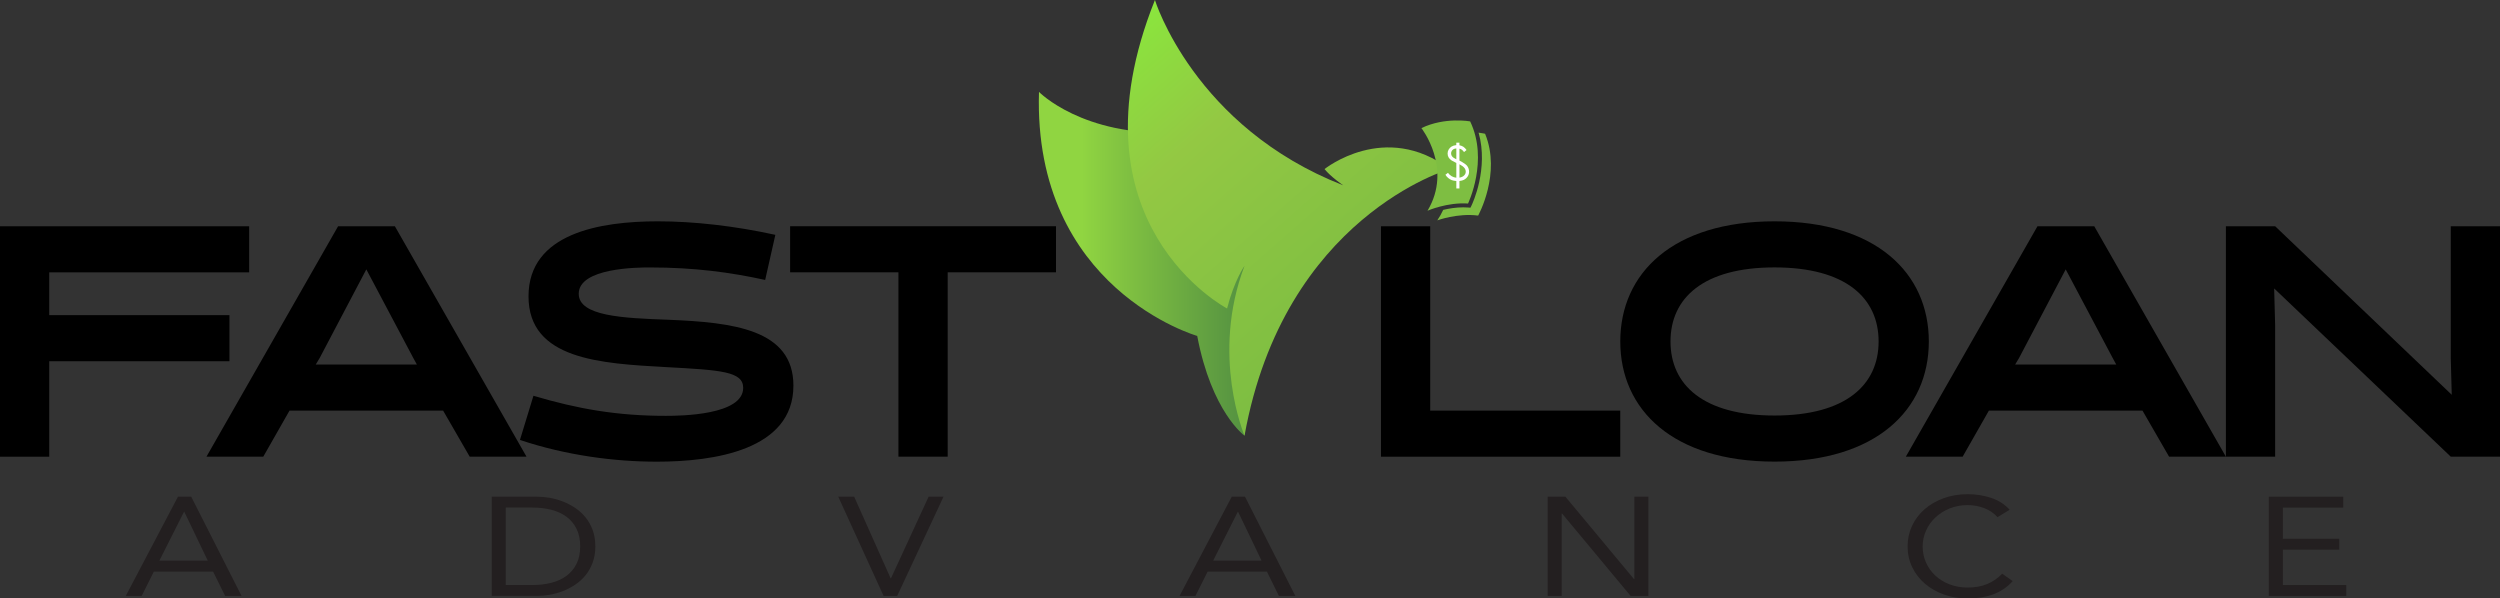 <svg xmlns="http://www.w3.org/2000/svg" width="589" height="141" viewBox="0 0 589 141" fill="none"><rect x="0" y="0" width="589" height="141" fill="#333333" stroke="none"/><g clip-path="url(#clip0_2316_894)"><path d="M293.211 102.651C293.211 102.651 285.462 97.091 282.064 79.142C282.064 79.142 243.355 68.075 244.786 21.655C244.786 21.655 255.046 32.184 276.997 31.228L301.333 59.28C301.333 59.28 292.973 87.698 293.218 102.658L293.211 102.651Z" fill="url(#paint0_linear_2316_894)"></path><path d="M312.055 39.836C312.055 39.836 326.309 28.351 341.524 39.836C341.524 39.836 302.517 50.963 293.211 102.643C293.211 102.643 285.156 83.797 293.211 62.628C293.211 62.628 290.797 66.035 289.098 72.678C289.098 72.678 250.985 52.756 272.102 0C272.102 0 281.289 29.913 316.481 43.67C316.481 43.67 313.56 41.697 312.07 39.844L312.055 39.836Z" fill="url(#paint1_linear_2316_894)"></path><path d="M349.877 31.512C349.877 31.512 349.303 31.377 348.357 31.25C350.764 39.754 346.904 47.974 346.718 48.355L346.442 48.93L345.809 48.886C345.459 48.863 345.108 48.848 344.758 48.848C343.03 48.848 341.375 49.125 340.019 49.446C339.639 50.268 339.185 51.097 338.626 51.919C338.626 51.919 343.372 50.163 348.253 50.791C348.253 50.791 353.744 40.92 349.885 31.504L349.877 31.512Z" fill="#7EBE42"></path><path d="M334.885 30.182C334.885 30.182 342.307 39.635 336.323 49.648C336.323 49.648 340.958 47.615 345.868 47.952C345.868 47.952 350.779 37.774 346.368 28.598C346.368 28.598 340.377 27.514 334.893 30.182H334.885Z" fill="#7EBE42"></path><path d="M343.111 33.612H343.842V34.224C344.207 34.292 344.52 34.411 344.773 34.583C345.034 34.755 345.28 35.009 345.518 35.345L344.922 35.831C344.632 35.383 344.274 35.114 343.842 35.024V37.826C344.818 38.342 345.421 38.76 345.66 39.082C345.965 39.493 346.114 39.948 346.114 40.449C346.114 40.86 346.003 41.241 345.779 41.578C345.555 41.921 345.25 42.19 344.87 42.377C344.624 42.504 344.281 42.594 343.842 42.646V44.402H343.111V42.646C342.65 42.609 342.284 42.534 342.009 42.429C341.733 42.317 341.465 42.153 341.197 41.936C340.936 41.719 340.712 41.465 340.541 41.174L341.137 40.718C341.658 41.406 342.314 41.787 343.111 41.869V38.394C342.523 38.103 342.15 37.908 341.994 37.804C341.673 37.587 341.442 37.348 341.286 37.079C341.129 36.81 341.055 36.504 341.055 36.16C341.055 35.816 341.137 35.51 341.308 35.226C341.48 34.934 341.703 34.703 341.994 34.523C342.284 34.344 342.657 34.232 343.104 34.187V33.612H343.111ZM343.111 34.972C342.828 34.994 342.605 35.054 342.433 35.158C342.262 35.263 342.128 35.398 342.024 35.577C341.927 35.749 341.875 35.943 341.875 36.152C341.875 36.421 341.957 36.653 342.113 36.84C342.322 37.094 342.657 37.326 343.111 37.527V34.972ZM343.849 41.846C344.296 41.779 344.661 41.615 344.93 41.353C345.198 41.092 345.332 40.793 345.332 40.464C345.332 40.135 345.228 39.844 345.019 39.575C344.81 39.298 344.423 39.007 343.849 38.7V41.854V41.846Z" fill="white"></path><path d="M41.935 117.02H45.05L56.912 140.409H53.045L50.206 134.663H36.25L33.374 140.409H29.626L41.928 117.02H41.935ZM43.433 120.585H43.351L37.554 132.077H48.947L43.425 120.585H43.433Z" fill="#231F20"></path><path d="M115.851 117.02H126.573C127.49 117.02 128.466 117.11 129.486 117.282C130.515 117.461 131.528 117.737 132.541 118.126C133.555 118.515 134.523 119.015 135.462 119.628C136.394 120.248 137.213 120.988 137.929 121.855C138.636 122.722 139.203 123.73 139.627 124.859C140.045 125.995 140.261 127.272 140.261 128.707C140.261 130.142 140.052 131.42 139.627 132.556C139.21 133.691 138.644 134.693 137.929 135.56C137.221 136.426 136.401 137.174 135.462 137.786C134.531 138.407 133.555 138.907 132.541 139.288C131.528 139.677 130.515 139.953 129.486 140.133C128.458 140.312 127.49 140.394 126.573 140.394H115.851V117.005V117.02ZM119.159 137.831H125.463C127.065 137.831 128.548 137.652 129.919 137.301C131.282 136.949 132.467 136.404 133.465 135.664C134.464 134.924 135.254 133.983 135.827 132.84C136.409 131.696 136.692 130.321 136.692 128.707C136.692 127.093 136.401 125.726 135.827 124.575C135.246 123.432 134.464 122.49 133.465 121.75C132.467 121.01 131.282 120.465 129.919 120.114C128.555 119.763 127.065 119.583 125.463 119.583H119.159V137.816V137.831Z" fill="#231F20"></path><path d="M197.493 117.02H201.241L209.832 136.247H209.914L218.781 117.02H222.291L211.375 140.409H208.178L197.493 117.02Z" fill="#231F20"></path><path d="M290.208 117.02H293.323L305.185 140.409H301.318L298.479 134.663H284.523L281.647 140.409H277.899L290.201 117.02H290.208ZM291.706 120.585H291.624L285.827 132.077H297.22L291.698 120.585H291.706Z" fill="#231F20"></path><path d="M364.63 117.02H368.81L384.972 136.441H385.054V117.02H388.362V140.409H384.182L368.021 120.988H367.939V140.409H364.63V117.02Z" fill="#231F20"></path><path d="M470.593 121.84C469.751 120.891 468.716 120.181 467.479 119.71C466.242 119.239 464.953 119 463.619 119C462.069 119 460.646 119.262 459.342 119.792C458.038 120.323 456.921 121.033 455.974 121.922C455.028 122.811 454.29 123.85 453.769 125.031C453.24 126.211 452.979 127.437 452.979 128.715C452.979 130.082 453.24 131.353 453.769 132.533C454.298 133.714 455.021 134.738 455.959 135.604C456.891 136.471 458.008 137.166 459.312 137.667C460.616 138.175 462.054 138.429 463.627 138.429C465.333 138.429 466.86 138.145 468.202 137.585C469.543 137.024 470.713 136.217 471.711 135.156L474.192 136.905C472.933 138.317 471.413 139.348 469.64 140.013C467.866 140.671 465.862 141.007 463.627 141.007C461.63 141.007 459.759 140.701 458.031 140.081C456.295 139.468 454.79 138.608 453.515 137.517C452.241 136.426 451.243 135.134 450.52 133.639C449.797 132.145 449.432 130.501 449.432 128.715C449.432 126.929 449.782 125.389 450.475 123.895C451.168 122.4 452.152 121.1 453.411 119.994C454.67 118.896 456.168 118.021 457.904 117.386C459.64 116.751 461.54 116.43 463.619 116.43C465.512 116.43 467.33 116.714 469.081 117.289C470.832 117.865 472.292 118.799 473.477 120.099L470.601 121.847L470.593 121.84Z" fill="#231F20"></path><path d="M534.532 117.02H552.072V119.598H537.84V126.929H551.126V129.507H537.84V137.831H552.78V140.409H534.525V117.02H534.532Z" fill="#231F20"></path><path d="M11.601 85.105V107.597H0V53.309H58.7V64.167H11.601V74.247H54.058V85.105H11.601Z" fill="black"></path><path d="M124.047 107.597H110.665L104.398 96.74H68.208L62.023 107.597H48.641L79.653 53.309H93.035L124.047 107.597ZM75.324 84.328L74.392 85.882H98.214L97.364 84.328L86.307 63.464L75.324 84.328Z" fill="black"></path><path d="M122.505 103.637L125.679 93.243C136.118 96.344 145.402 97.973 156.847 97.973C160.401 97.973 175.095 97.816 175.095 91.382C175.095 87.504 169.835 87.197 156.996 86.495C141.453 85.643 124.517 84.709 124.517 69.823C124.517 54.938 141.379 52.143 154.984 52.143C163.494 52.143 173.083 53.227 182.673 55.327L180.274 65.953C172.077 64.167 163.65 63.009 153.055 63.009C150.268 63.009 136.349 63.083 136.349 69.211C136.349 74.486 146.714 74.95 157.54 75.338C172.696 75.959 186.928 77.588 186.928 90.851C186.928 106.051 168.21 108.771 154.753 108.771C144.776 108.771 133.406 107.299 122.505 103.652V103.637Z" fill="black"></path><path d="M223.274 64.159V107.59H211.673V64.159H186.153V53.302H248.795V64.159H223.274Z" fill="black"></path><path d="M325.355 107.597V53.309H336.957V96.74H381.731V107.597H325.355Z" fill="black"></path><path d="M418.085 52.143C441.981 52.143 454.432 64.316 454.432 80.45C454.432 96.583 441.981 108.756 418.085 108.756C394.189 108.756 381.738 96.583 381.738 80.45C381.738 64.316 394.189 52.143 418.085 52.143ZM418.085 97.898C434.865 97.898 442.6 90.687 442.6 80.45C442.6 70.212 434.865 63.001 418.085 63.001C401.305 63.001 393.571 70.212 393.571 80.45C393.571 90.687 401.305 97.898 418.085 97.898Z" fill="black"></path><path d="M524.421 107.597H511.038L504.772 96.74H468.582L462.397 107.597H449.015L480.027 53.309H493.409L524.421 107.597ZM475.697 84.328L474.766 85.882H498.587L497.738 84.328L486.68 63.464L475.697 84.328Z" fill="black"></path><path d="M577.399 53.302H589V107.59H577.399L535.791 67.956L536.022 76.564V107.59H524.421V53.302H536.022L577.63 93.011L577.399 84.328V53.302Z" fill="black"></path></g><defs><linearGradient id="paint0_linear_2316_894" x1="244.741" y1="62.149" x2="301.325" y2="62.149" gradientUnits="userSpaceOnUse"><stop offset="0.178" stop-color="#90D541"></stop><stop offset="0.351" stop-color="#81C241"></stop><stop offset="0.87" stop-color="#539041"></stop></linearGradient><linearGradient id="paint1_linear_2316_894" x1="261.447" y1="7.174" x2="327.477" y2="82.399" gradientUnits="userSpaceOnUse"><stop stop-color="#8AE73D"></stop><stop offset="0.327" stop-color="#93C843"></stop><stop offset="0.89" stop-color="#7EBE42"></stop></linearGradient><clipPath id="clip0_2316_894"><rect width="589" height="141" fill="white"></rect></clipPath></defs></svg>